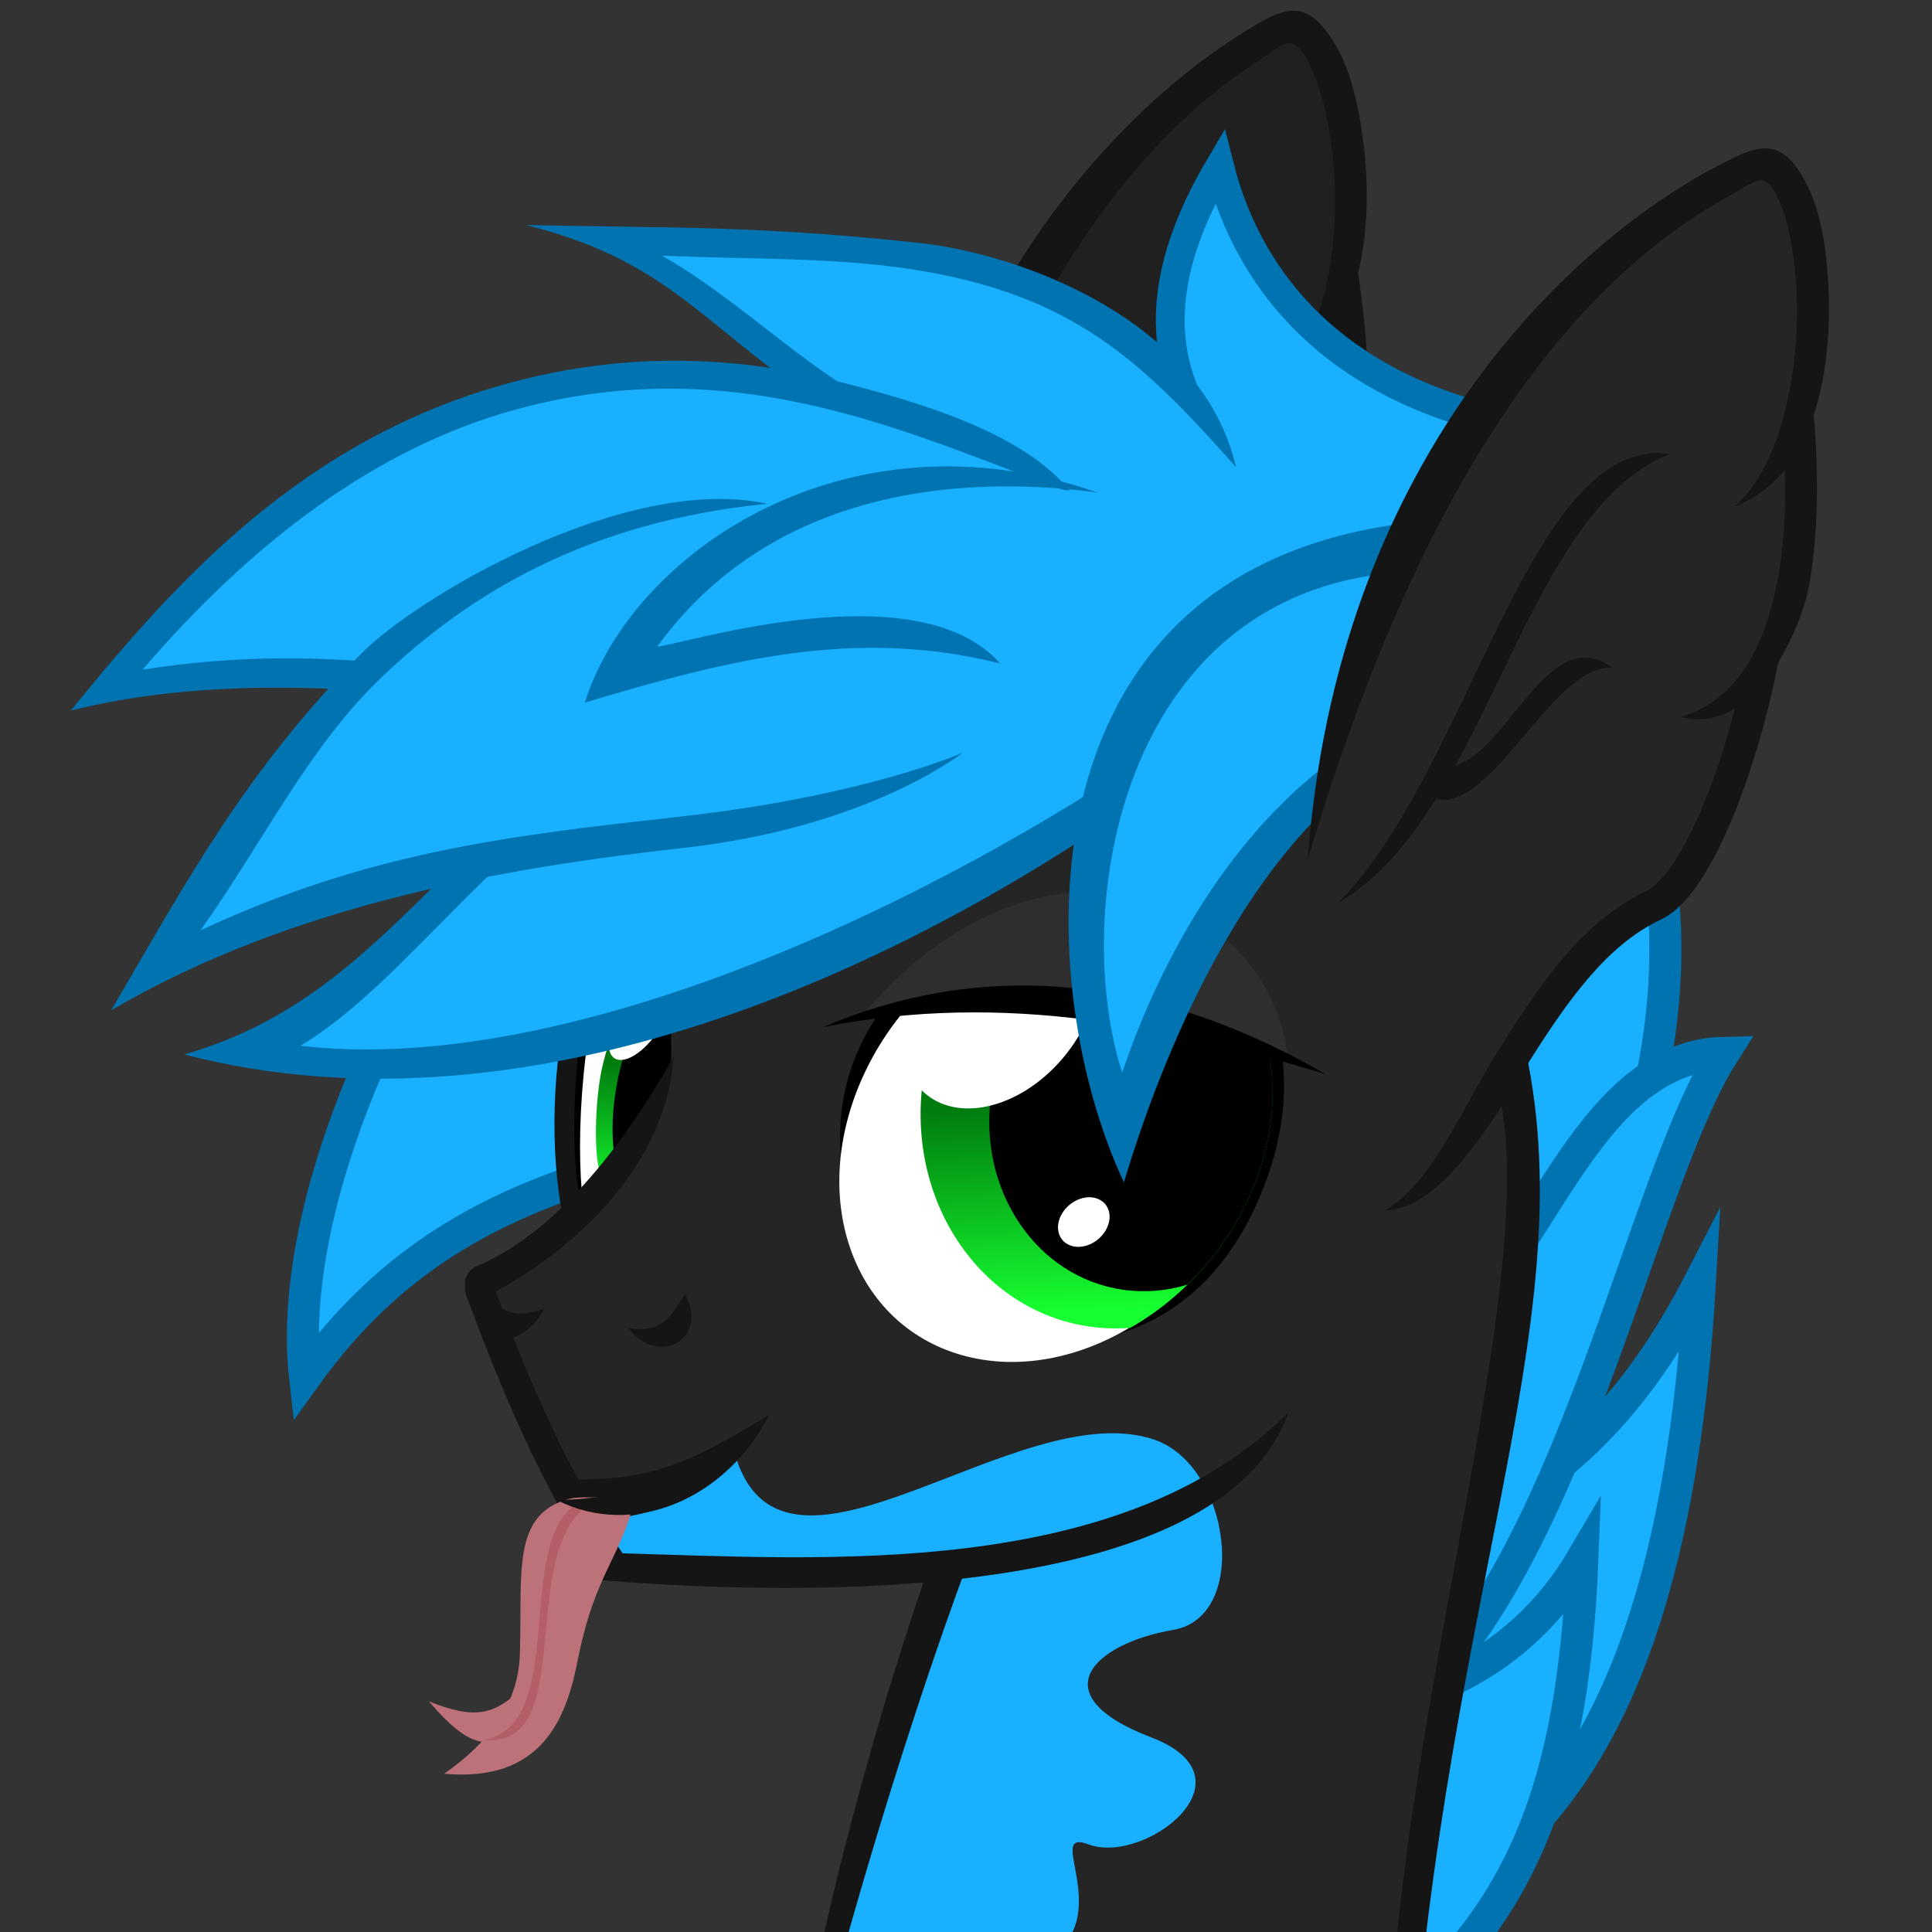 <svg version="1.1" viewBox="0 0 500 500" xmlns="http://www.w3.org/2000/svg" xmlns:xlink="http://www.w3.org/1999/xlink">
 <rect x="0" y="0" width="500" height="500" fill="#333333" stroke="none"/>
 <defs>
  <linearGradient id="linearGradient4681-4" x1="263.39" x2="243.79" y1="-641.67" y2="-538.62" gradientTransform="matrix(-4.113 .018 -.324 .819 3242.3 648.95)" gradientUnits="userSpaceOnUse" xlink:href="#linearGradient4437-5"/>
  <linearGradient id="linearGradient4437-5">
   <stop style="stop-color:#007b0e" offset="0"/>
   <stop style="stop-color:#16ff30" offset="1"/>
  </linearGradient>
  <linearGradient id="linearGradient4683-8" x1="1116.4" x2="1139.7" y1="352.83" y2="546.93" gradientUnits="userSpaceOnUse" xlink:href="#linearGradient4437-5"/>
  <clipPath id="clipPath937">
   <path d="m1645.4 684.1c-62.854 114.5-190.51 170.87-285.13 125.9s-120.37-174.24-57.512-288.75c62.854-114.5 190.51-170.87 285.13-125.9 94.616 44.967 120.37 174.24 57.511 288.75z" style="fill:#fff;stroke-width:2.248"/>
  </clipPath>
 </defs>
 <g transform="translate(1594.3 810.49)">
  <g transform="matrix(.414 0 0 .414 -210.92 -443.88)">
   <g transform="matrix(.995 .098 -.098 .995 -304.56 177.78)">
    <path d="m-2329.9-819.97c-82.897 56.452-215.3 215.69-200.53 472.75l84.75 208.16c58.463-50.248 65.04-168.14 132.88-215.72 24.279-17.029 38.231-89.802 41.094-151.16 19.387-43.377 11.064-107.02-1.969-160.34 7.804-25.872-15.563-182.78-56.219-153.69z" style="fill:#212020"/>
    <path d="m-2281.5-656.12c6.618 28.238 11.594 58.726 11.201 86.683-0.56 39.864-10.629 78.848-45.406 95.594 48.553 4.167 65.321-68.452 65.406-95.562 0.151-47.748-12.724-99.448-24.469-138.28z" style="block-progression:tb;color:#000000;fill:#161515"/>
    <path d="m-2350.5-817.44c-87.289 66.463-203.51 225.69-179.96 470.22 17.916-145.25 60.351-349.48 189.8-452.58 15.55-12.385 19.288-20.763 31.454-2.514 8.048 12.073 15.991 33.372 20.969 57.5 9.955 48.256 7.155 108.05-16.438 135.69 54.522-31.894 40.838-115.9 36.031-139.75-5.224-25.921-12.951-49.128-23.875-64.469-21.817-30.639-35.598-21.142-57.982-4.098z" style="block-progression:tb;color:#000000;fill:#161515"/>
   </g>
   <g transform="matrix(1 .016 -.017 1.04 -22.384 94.916)">
    <path d="m-2459.4 8.01c39.933 6.319 195.05-186.36 173.65-375.65l-180-65.714" style="fill:#19b0ff;stroke-width:20;stroke:#0073b0"/>
    <path d="m-2483 48.271c92.383-41.784 162.85-66.64 224.25-185.87-14.671 345.02-152.43 361.01-220.21 416.18" style="fill:#19b0ff;stroke-miterlimit:20;stroke-width:20;stroke:#0073b0"/>
    <path d="m-2418.3-111.33c55.381-24.832 82.907-160.15 171.73-163.64-56.58 88.621-97.821 365.18-232.34 420.22" style="fill:#19b0ff"/>
    <path d="m-2418.3-111.33c55.381-24.832 82.907-160.15 171.73-163.64-56.58 88.621-97.821 365.18-232.34 420.22" style="fill:none;stroke-miterlimit:20;stroke-width:20;stroke:#0073b0"/>
    <path d="m-2547.6 123.02c105.01 11.14 179.13-26.565 218.19-92.934-4.421 189.27-64.072 244.74-171.73 325.27" style="fill:#3ccffd"/>
    <path d="m-2477.9 206.86c30.875-0.816 75.091-40.73 97.985-78.792 8.605 122.33-49.209 167.92-89.904 202.03z" style="fill:#3387b3"/>
    <path d="m-2547.6 123.02c105.01 11.14 179.13-26.565 218.19-92.934-4.421 189.27-64.072 244.74-171.73 325.27" style="fill:#19b0ff;stroke-miterlimit:20;stroke-width:20;stroke:#0073b0"/>
   </g>
   <path d="m-2728.9 38.875c-43.444 100.17-108.9 320.07-117.52 411.11l383.91 13.968c-26.546-116.39 82.327-532.85 70.028-670.83" style="fill:#262525;stroke-width:.265"/>
   <path d="m-2888.3-309.48c-42.417 29.485-134.7 27.645-177.94 3.463 15.626 66.809 104.67 91.585 162.46 130.26" style="fill:#fefe53"/>
   <path d="m-2824.4-519.44c-158.66 27.89-345.58 325.31-326.41 494.73 120.75-168.29 290.37-123.6 546.62-234.11" style="fill:#19b0ff;stroke-miterlimit:20;stroke-width:20;stroke:#0073b0"/>
   <path d="m-2426.1 63.263-398.48-34.749-156.06-197.64 28.856-162.07 90.235-126.6 354.97 76.399 112.23 176.29z" style="fill:#262525"/>
   <path d="m-2913.1-417.2c-71.344 83.238-93.414 207.58-76.311 294.05l26.818-31.551c-4.71-85.427 4.69-176.44 71.308-254.16z" style="color:#000000;fill:#161515"/>
   <g transform="matrix(.288 .02 -.103 1.006 -3622.7 -384.96)">
    <path d="m2458.5 142.82c-23.707 79.293-74.093 95.308-124.07 76.146-49.98-19.162-74.786-87.825-58.262-145.54 18.56-64.822 83.686-99.89 131.65-80.728 49.739 19.87 69.988 85.549 50.683 150.12z"/>
    <g transform="matrix(.821 0 .022 .994 417.31 1.51)">
     <path transform="matrix(1.198 .379 -.331 1.014 -403.49 -907.98)" d="m2429.4 131.1c0 64.158-22.527 110.16-64.647 110.16s-87.885-45.998-87.885-110.16c0-64.158 34.146-116.17 76.266-116.17s76.266 52.01 76.266 116.17z" style="fill:#fff"/>
     <g transform="matrix(1.318 .033 -.388 1.007 -690.92 -92.659)">
      <path d="m2388.7 66.497c19.924 10.817 39.236 25.55 55.309 43.083 42.182 46.009 59.001 92.999 21.097 105.94-27.728 9.472-64.489 8.423-101.66-16.606-20.823-7.351-42.093-46.058-37.953-67.595 5.729-29.805 30.774-53.825 63.204-64.826z" style="fill:url(#linearGradient4681-4)"/>
      <path d="m2411.8 81.07c11.543 8.319 27.412 15.919 37.143 26.535 24.044 36.362 35.752 73.805 21.175 94.638-12.031 3.587-25.188 4.999-38.778 3.641-44.819-4.477-76.366-37.11-70.464-72.868 3.946-23.898 24.923-43.138 50.92-51.944z"/>
      <path d="m2391.4 71.204c14.542 7.35 28.065 16.021 39.949 25.75-2.264 2.57-5.054 5.192-8.526 7.819-20.715 15.679-56.91 25.394-78.62 21.75-21.71-3.644-20.789-19.263-0.075-34.942 12.645-9.572 30.426-16.921 47.268-20.377z" style="fill:#fff"/>
     </g>
    </g>
   </g>
   <path d="m-2921.7-222.27c-31.318 59.76-61.684 113.13-122.16 134.52l80.488 166.77c149.99 9.507 271.01 35.488 427.71-56.774" style="fill:#262525"/>
   <path d="m-2620.2 14.34c47.781 16.003 60.382 110.77 12.052 119.01-49.003 8.356-83.914 40.344-13.657 67.205 66.977 25.607-4.314 80.061-39.311 66.846-30.905-11.67 26.841 55.015-40.127 78.946-45.453 16.242 26.621 73.941 27.888 87.095l14.929 76.475-197.51-13.311c20.933-131.04 66.168-268.7 103.83-402.99l-211.3 0.244-10.596-43.872c22.038-6.465 67.347-20.529 92.419-24.787 31.194 99.785 176.56-39.273 261.38-10.866z" style="fill:#19b0ff"/>
   <path d="m-2759.6 90.268c-41.002 116.15-87.471 293.41-91.833 391.48 24.305-113.05 72.664-277.4 116.19-393.7z" style="fill:#161515"/>
   <path d="m-2920.4-225.08c-37.942 67.518-80.362 112.88-122.69 130.9-9.25 3.937-8.825 13.659-6.363 20.184 22.917 60.712 44.611 114.38 85.102 176.4 124.65 10.078 385.63 14.963 428.4-105.17-105.14 105.4-291.66 91.604-416.33 88.258-41.43-60.913-69.822-138.12-79.273-163.78 43.178-23.018 106.32-74.646 111.16-146.79z" style="color:#000000;fill:#161515"/>
   <path d="m-2736.2-56.492c-68.915-24.914-97.766-105.76-69.182-171.66 32.105-74.025 127.34-111.06 193.41-86.254 68.513 25.721 92.917 99.405 56.004 181.5-36.913 82.093-111.32 101.33-180.23 76.418z"/>
   <path d="m-2405.4-206.1c32.178 119.78-75.871 433.73-67.428 647.51 5.95 10.162 3.674 27.41 10.471 21.496 18.974-344.18 112.29-516.99 74.528-691.94z" style="fill:#161515"/>
   <path d="m-3034.2-73.008c9.716 10.307 19.251 10.196 32.646 5.764-6.455 14.24-22.612 22.026-31.791 18.993z" style="fill:#161515"/>
   <path d="m-2948.6-55.159c19.499 24.888 50.448 5.794 35.28-21.429-9.416 14.579-13.69 24.137-35.28 21.429z" style="fill:#161515"/>
   <g transform="matrix(1.328 .051 -.08 1.158 -5824.1 -430.13)">
    <path transform="matrix(1.198 .379 -.331 1.014 -403.49 -907.98)" d="m2409.4 209.44c-13.946 23.247-34.013 37.829-56.315 37.829-42.12 0-76.266-52.01-76.266-116.17 0-64.158 34.146-116.17 76.266-116.17 23.369 0 44.283 16.01 58.273 41.221z" style="fill:#fff"/>
    <g transform="matrix(.499 -.081 .085 .524 1586.8 -80.547)" clip-path="url(#clipPath937)">
     <path transform="matrix(.887 .184 -.222 1.071 595.86 -13.066)" d="m1361.2 353.11c0 114.99-93.216 208.2-208.2 208.2s-208.2-93.216-208.2-208.2c0-114.99 93.216-208.2 208.2-208.2s208.2 93.216 208.2 208.2z" style="fill:url(#linearGradient4683-8)"/>
     <path transform="matrix(.702 .146 -.176 .848 816.12 121.67)" d="m1361.2 353.11c0 114.99-93.216 208.2-208.2 208.2s-208.2-93.216-208.2-208.2c0-114.99 93.216-208.2 208.2-208.2s208.2 93.216 208.2 208.2z"/>
     <path d="m1490 522.45c-43.394 46.207-102.35 56.782-131.69 23.619-29.34-33.165-17.949-97.507 25.443-143.71 43.394-46.207 102.35-56.782 131.69-23.619 29.34 33.165 17.949 97.507-25.443 143.71z" style="fill:#fff"/>
     <path transform="matrix(.103 .061 -.081 .144 1419.2 569.73)" d="m1200 427.58c-20.351 89.4-118.18 156.64-218.5 150.18-100.32-6.459-165.15-84.166-144.8-173.57 20.351-89.4 118.18-156.64 218.5-150.18 100.32 6.459 165.15 84.166 144.8 173.57z" style="fill:#fff"/>
    </g>
   </g>
   <path d="m-2804.3-248.68c91.921-28.272 180.57-6.965 267.62 24.506-10.383-103.79-156.58-158.98-267.62-24.506z" style="fill:#2f2e2e"/>
   <path d="m-2513-214.13c-96.308-29.121-199.18-51.967-313.87-29.402 95.488-40.528 201.21-35.57 313.87 29.402z"/>
   <path d="m-2987 39.321c51.855 0.348 72.527-7.821 126.27-40.359-25.892 51.566-81.787 67.776-113.27 64.409z" style="fill:#161515"/>
   <path d="m-2887.5-446.99c-133.21 35.947-213.79 194.62-299.51 219.49 176.26 40.258 426.61-78.984 582.84-187.66" style="fill:#19b0ff"/>
   <path d="m-2890-456.51c-69.51 18.757-124.33 68.593-171.82 116.34-54.143 54.432-95.934 93.934-164.44 113.81 220.17 57.248 463.06-57.443 627.43-180.66l-10.776-16.281c-145.75 101.38-375.48 211.15-544.1 191.49 35.202-20.957 68.485-57.607 105.27-94.207 47.291-47.052 99.622-94.252 163.33-111.44z" style="block-progression:tb;color:#000000;fill:#0073b0"/>
   <path d="m-2422.4-628.07c-111.58-21.749-137.71-78.366-156.68-153.3-51.595 87.254-34.835 150.49 23.364 199.17" style="fill:#19b0ff"/>
   <path d="m-2597-638.94c-99.517-111.8-235.25-86.28-375.2-97.776 94.568 32.014 146.25 131.25 269.37 142.44-237.07-120.75-425.13-40.887-572 139.87 136.61-26.833 217.29 2.307 338.36 8.607l509.18 35.271 72.247-211.05z" style="fill:#19b0ff"/>
   <path d="m-2392.2-619.62c-111.58-21.749-167.95-86.816-186.91-161.75-32.706 55.31-37.945 100.97-22.574 139.39" style="fill:none;stroke-miterlimit:20;stroke-width:18.032;stroke:#0073b0"/>
   <path d="m-3012.4-744.84c75.405 19.064 101.35 50.261 152.38 89.296-58.434-8.741-113.57-4.44-165.62 10.113-126.99 35.505-204.78 121.85-271.6 204.09 126.82-31.536 260.32-1.929 360.22 3.961l1.143-16.847c-112.36-5.846-192.09-32.183-316.48-12.727 69.069-80.293 146.16-138.55 232.72-162.42 143.08-39.455 254.38 19.044 347.83 51.824-29.564-38.149-98.728-57.646-146.52-69.701-7.999-5.419-15.858-11.019-23.6-16.847-27.978-21.061-54.828-43.917-85.622-61.551 54.745 2.217 107.79 0.94 156.6 8.555 100.63 15.7 143.57 57.691 202.17 123.66-21.412-91.458-133.09-133.35-199.1-140.35-100.43-10.644-148.2-9.14-244.53-11.057z" style="block-progression:tb;color:#000000;fill:#0073b0"/>
   <path d="m-2865-572.19c-228.67 22.895-286.81 159.05-381.57 294.32 240.57-128.65 384.33-40.983 780.13-191.01" style="fill:#19b0ff"/>
   <path d="m-3116.2-476.43c-72.763 74.793-106.24 137.75-155.82 222.45 115.98-67.763 250.16-89.457 358.41-101.58 115.51-12.942 173.86-59.409 173.86-59.409s-60.47 26.921-175.93 39.835c-104.25 11.66-194.34 21.481-300.48 71.186 39.295-55.304 67.369-114.38 113.07-158.07 54.413-52.019 128.44-97.328 241.12-108.61-88.56-19.241-220.11 59.124-254.24 94.2z" style="block-progression:tb;color:#000000;fill:#0073b0"/>
   <path d="m-2515.3-527.52c-104 0.231-191.71 151.96-124.77 346.94 23.516-87.176 73.851-180.56 149.01-229.77" style="fill:#19b0ff"/>
   <path d="m-2464.6-558.25c-245.78 32.002-230.69 292.2-174.31 411.81 29.254-97.505 81.226-206.11 153.34-255.53l-10.938-16.75c-69.014 45.18-116.73 124.63-143.5 203.72-32.331-100.26-2.001-297.72 170.46-312.53z" style="block-progression:tb;color:#000000;fill:#0073b0"/>
   <g transform="matrix(.986 .168 -.168 .986 -87.231 418.9)">
    <path d="m-2329.9-819.97c-82.897 56.452-215.3 215.69-200.53 472.75l84.75 208.16c58.463-50.248 65.04-168.14 132.88-215.72 24.279-17.029 38.231-89.802 41.094-151.16 19.387-43.377 11.064-107.02-1.969-160.34 7.804-25.872-15.563-182.78-56.219-153.69z" style="fill:#262525"/>
    <path d="m-2281.5-656.12c6.618 28.238 11.594 58.726 11.201 86.683-0.56 39.864-10.629 78.848-45.406 95.594 48.553 4.167 65.321-68.452 65.406-95.562 0.151-47.748-12.724-99.448-24.469-138.28z" style="block-progression:tb;color:#000000;fill:#161515"/>
    <path d="m-2282-500.13c-1.283 21.791-3.955 44.786-7.957 65.726-3.401 17.792-7.78 34.121-12.875 46.812s-11.225 21.473-15.719 24.625c-36.972 25.933-55.942 69.323-73.437 111.19-17.496 41.865-27.248 89.994-53.688 112.72 37.091-5.682 63.761-84.895 72.156-105 17.346-41.54 35.574-80.884 66.438-102.53 10.261-7.197 16.998-19.049 22.812-33.531s10.401-31.866 13.969-50.531c7.136-37.331 10.141-79.736 8.906-113.06z" style="block-progression:tb;color:#000000;fill:#161515"/>
    <path d="m-2350.5-817.44c-87.289 66.463-203.51 225.69-179.96 470.22 17.916-145.25 60.351-349.48 189.8-452.58 15.55-12.385 19.288-20.763 31.454-2.514 8.048 12.073 15.991 33.372 20.969 57.5 9.955 48.256 7.155 108.05-16.438 135.69 54.522-31.894 40.838-115.9 36.031-139.75-5.224-25.921-12.951-49.128-23.875-64.469-21.817-30.639-35.598-21.142-57.982-4.098z" style="block-progression:tb;color:#000000;fill:#161515"/>
    <path d="m-2350-634.78c-88.78 2.713-89.3 214.44-157.14 311.43 83.587-69.548 71.45-258.94 157.14-311.43z" style="fill:#161515"/>
    <path d="m-2455.7-418.35c36.751-5.932 45.659-102.16 92.857-78.571-38.212 3.464-60.341 108.73-98.571 98.571" style="fill:#161515"/>
   </g>
   <path d="m-2655.6-577.67c-154.58-12.522-242.17 11.45-308.69 118.61 58.887-18.4 117.7-51.038 222.86-32.857" style="fill:#19b0ff"/>
   <path d="m-2975.9-446.32c89.603-26.872 169.34-47.062 259.61-24.481-51.986-58.695-197.58-11.965-214.4-10.512 69.234-95.077 182.51-108.64 275.11-96.357-156.07-54.534-290.87 37.322-320.32 131.35z" style="block-progression:tb;color:#000000;fill:#0073b0"/>
   <g transform="matrix(.983 -.184 .184 .983 -57.08 -544.78)">
    <path d="m-3019 141.25c-34.688 32.328-48.226 33.25-78.592 14.255 22.748 38.884 34.691 40.048 72.888 16.674z" style="fill:#bd7279"/>
    <g transform="matrix(1.288 .081 -.081 1.288 860.09 221.4)">
     <path d="m-2990.2 131.51c12.058-36.796 22.637-43.768 33.502-65.955 2.4-4.902 1.105-12.544-6.829-12.144-10.491 0.529-13.538-1.651-20.989-0.988-28.446 4.161-26.734 32.133-32.744 71.546-3.753 24.613-20.707 41.131-43.506 53.246 46.217 9.933 61.839-19.075 70.566-45.705z" style="fill:#bd7279"/>
    </g>
    <path d="m-3067.6 185.65c57.787-1.21 37.812-137.8 95.533-136.39l6.818 0.544c-64.248 7.366-42.057 152.6-102.35 135.85z" style="fill:#b45e67"/>
   </g>
   <path d="m-2993.8 52.009c51.855 0.348 79.366-20.51 133.11-53.047-26.973 52.793-85.213 77.595-133.11 53.047z" style="fill:#161515"/>
  </g>
 </g>
</svg>
